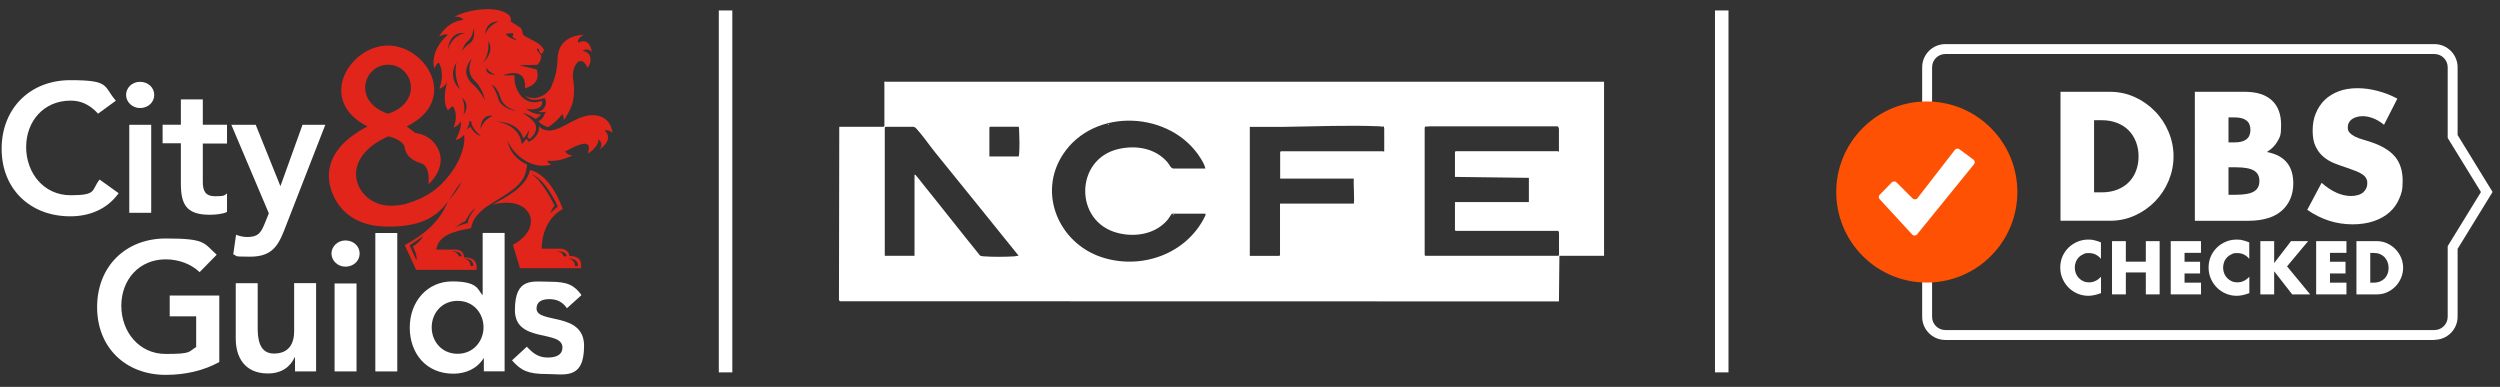 <svg xmlns="http://www.w3.org/2000/svg" id="Layer_1" viewBox="0 0 3202.5 495.6"><rect x="0" y="0" width="3202.5" height="495.6" fill="#333333" stroke="none"/><defs><style>      .st0 {        fill: #fff;      }      .st1 {        fill: #ff5103;      }      .st2 {        fill: #e1251b;      }    </style></defs><g><path class="st0" d="M2054.8,104.6v223.1h-57.2l-.6,58.4-921-.2-1.3-1.4.4-222.1h56.9l.9-.9v-55.3c0-.2-.8-.7,0-1.2.9-1.2,1.3-.3,1.6-.3h920.4-.1ZM1543.7,273.7h-42.4c-2.2,2.5-3.6,5.5-5.8,8.1-15.5,18.2-41.4,22.4-63.8,16.6-56.1-14.3-55-94.7,1-107.5,22.7-5.2,47.1-1.2,62.8,16.9,2.2,2.5,4.3,8.1,7.7,8.1h40.9c-.7-4-3.5-8.9-5.7-12.5-37.6-61.5-137.1-66.8-177-5.2-32.3,49.8-4.9,112.9,49.3,131.1,50.5,16.9,108.8-3.4,132.7-51.8.4-.9,1.7-3.5.4-3.8h0ZM1639.9,228.8v-34.1l.9-.9h130.9s1.5,1.1,1.5-.3v-28.9c0-.5-.5-1.4-.3-2.2-.6-1.1-1.6,0-2.5-.1s-2-.5-3.1-.5c-40.1-1.7-82.7.2-122.9.7-14.4.2-28.9-.2-43.4,0v165.3h37.8l.9-.9v-66.1h94.3c1.6,0-.6-29.3.3-32h-94.7.3ZM1997,194.4v-29.2c0-1.1-1.1-4-2.7-3.4h-163.5c-1.3.8-4.9-.2-5.5.6,0,.7-.3,1.6-.3,2.1v162.3l.9.9h170.3l.9-.9v-28.9c0-.3-1-1.4-.6-2.2h-131.8l-.9-.9v-36h94.7v-31l-94.7-1.2v-32l.9-.9h130.9c.2,0,.9.8,1.5.6h0ZM1170.6,162.4h-36.3l-.9.9v164.4h38.1v-103.9c1.2-.2,1.7.8,2.4,1.6,2.6,2.8,5.1,6.3,7.4,9.2,13.2,16.3,26.4,33.1,39.3,49.2,11.6,14.4,22.9,29.1,34.7,43.4,1.5,1,3.8,1.1,5.5,1.2,10.8.8,27.3.7,38.2,0,1.9-.1,3.9-.7,5.8-.9-35.5-44.2-71.2-88.2-106.9-132.3-7.6-9.5-15.4-20.9-23.4-29.8-.9-1-2.7-2.7-4-2.9h.1ZM1304.9,200.5c.3-1.1.6-2.2.6-3.4.7-8.8.4-21.2,0-30.2,0-.8,0-4.6-.9-4.6h-36.3l-.9.9v37.2h37.5Z"></path><path class="st0" d="M2000.4,330.8c.4.2.4.4,0,.6v-.6Z"></path><path class="st0" d="M1420.5,159.3c.4.2-.4,1-1.2.6s.4-1,1.2-.6Z"></path><path class="st0" d="M1504,274.9c.4.2-.4,1-1.2.6s.4-1,1.2-.6Z"></path><path class="st0" d="M1540,278c.4.2.4.4,0,.6v-.6Z"></path><path class="st0" d="M1410.9,292.1c.4.2.4.4,0,.6v-.6Z"></path><path class="st0" d="M1479.2,296.4c.4.2.4.4,0,.6v-.6Z"></path><path class="st0" d="M1519.1,306.8c.4.2.4.4,0,.6v-.6Z"></path><path class="st0" d="M1489.6,322.8c.4.2.4.4,0,.6v-.6Z"></path><path class="st0" d="M1263.4,282.3c.4.2.4.4,0,.6v-.6Z"></path><path class="st0" d="M1233.3,292.7c.4.2.4.4,0,.6v-.6Z"></path><path class="st0" d="M1289.2,311.8c.4.2.4.4,0,.6v-.6Z"></path></g><rect class="st0" x="920.8" y="13.4" width="17.3" height="463.6"></rect><rect class="st0" x="2196.9" y="13.4" width="17.3" height="463.6"></rect><g><g id="C_x26_G_TEXT"><path class="st0" d="M125.4,145.3c-12-12.8-23.4-16.4-35-16.4-34.3,0-56.9,26.3-56.9,59.5s22.6,61.7,56.9,61.7,26.3-6.2,37.2-20.1l24.4,17.5c-15,20.8-37.6,29.6-62,29.6-51.1,0-87.9-34.7-87.9-86.5s36.5-87.9,87.9-87.9,42,7.3,58.4,26.3l-23,16.8v-.4Z"></path><path class="st0" d="M179.4,104.8c10.2,0,18.2,7.3,18.2,16.8s-8,16.8-18.2,16.8-17.9-8-17.9-16.8,7.3-16.8,17.9-16.8ZM165.6,159.9h28.1v112.7h-28.1s0-112.7,0-112.7Z"></path><path class="st0" d="M208.3,183.9v-24.1h23.4v-32.5h28.1v32.5h31v24.1h-31v49.3c0,11.3,3.3,18.2,15.7,18.2s11.7-1.1,15.3-3.6v23.7c-5.8,2.9-15.7,3.6-22.3,3.6-29.9,0-36.8-13.5-36.8-39.8v-51.8h-23.4v.4Z"></path><path class="st0" d="M296.6,159.9h31l31.4,78.1h.4l28.1-78.1h29.2l-53.3,136.8c-8.4,21.2-17.9,32.1-43.1,32.1s-14.6-1.1-21.5-2.9l3.6-25.2c4.4,1.8,9.5,2.9,14.2,2.9,13.9,0,17.5-5.1,22.3-16.8l5.5-13.5-48.2-113.8.4.4Z"></path><path class="st0" d="M280.9,463.8c-20.1,10.9-43.1,16.4-68.6,16.4-51.1,0-87.9-34.7-87.9-86.8s36.5-87.9,87.9-87.9,48.2,5.5,65.3,20.8l-21.9,22.3c-10.6-10.2-26.6-16.4-43.4-16.4-34.3,0-56.9,26.3-56.9,59.5s22.6,61.7,56.9,61.7,28.5-2.9,39-8.8v-39.4h-33.9v-26.6h63.5v85.4Z"></path><path class="st0" d="M404.5,475.8h-26.6v-18.2h-.4c-5.1,11.3-15.7,20.8-34.3,20.8-30.3,0-41.2-21.5-41.2-44.5v-71.1h28.1v56.9c0,12.4,1.1,33.2,20.8,33.2s25.9-13.5,25.9-28.5v-61.7h28.1v112.7l-.4.4Z"></path><path class="st0" d="M442.5,308c10.2,0,18.2,7.3,18.2,16.8s-8,16.8-18.2,16.8-17.9-8-17.9-16.8,7.7-16.8,17.9-16.8ZM428.6,363.1h28.1v112.7h-28.1s0-112.7,0-112.7Z"></path><path class="st0" d="M480.8,298.5h28.1v177.3h-28.1v-177.3h0Z"></path><path class="st0" d="M619.8,459h-.4c-8.4,13.5-23,19.7-38.7,19.7-34.7,0-55.8-25.9-55.8-59.1s22.3-59.1,54.4-59.1,32.5,9.9,38.3,17.1h.7v-79.2h28.1v177.3h-26.6v-16.8h0ZM586.2,453.2c20.4,0,33.2-16.4,33.2-33.9s-12.4-33.9-33.2-33.9-33.2,16.4-33.2,33.9,12.4,33.9,33.2,33.9Z"></path><path class="st0" d="M726,394.5c-5.5-7.7-12.4-11.3-22.3-11.3s-16.4,3.6-16.4,12c0,20.1,60.9,3.6,60.9,47.8s-25.5,36.1-48.5,36.1-32.5-4.4-43.8-17.5l19-17.5c7.3,8,14.6,13.9,26.6,13.9s19-4,19-12.8c0-23.4-60.9-5.1-60.9-47.8s22.6-36.5,45.2-36.5,31,4.7,40.1,17.1l-18.6,16.8-.4-.4Z"></path></g><g id="lion"><path class="st2" d="M729.3,328.4c0-9.5-11.3-9.9-11.3-9.9h-24.1c.7-39,27-50.7,27-50.7,0,0-14.6-44.1-42-50-4.7,23-33.9,36.1-48.2,44.5,9.1-2.9,35.8-7.3,46.7,10.9,4.7,7.7,6.2,25.5-20.4,40.5l9.1,29.9h78.1c1.5-10.2-2.6-15.7-15-15.7v.4ZM681.8,223.7s15.3,3.6,32.8,40.9c0,0-8.4,6.6-9.9,9.1,0,0,2.9-7.7,5.8-10.2,0,0-16.8-33.9-29.2-39.8h.4ZM722,328.4s-1.1-6.6-10.2-6.6c0,0,13.9-1.1,13.9,6.6h-3.6ZM736.6,340.8s.7-8.4-9.1-9.5c0,0,12.8-1.5,12.8,9.5h-3.6Z"></path><path class="st2" d="M740.6,54.8s-2.2-5.1,6.9-10.2c0,0-32.5-.4-33.2,30.3-.7,15.3-2.6,23-8.4,37.2-4.4,7.7-11.3,12-20.1,13.5-1.1,0-9.9.4-13.9-4,5.5,6.9,13.1,8,25.9,4,3.3,5.5,1.1,12.8-4.4,16.1-1.5.7-2.9,1.5-4.7,1.5,3.3.7,6.9.7,10.2,0-1.5,5.1-4.4,9.5-9.1,12.4,3.3,3.6,7.7,5.8,12.4,7.3,6.9-4.4,13.1-10.2,18.2-16.8,0,0,1.8,1.8,1.8,7.7.7,0,10.2-15.3,11.7-23.7,1.8-8.4,1.8-17.1.7-25.9-1.5-6.9-1.1-16.8,4.4-23.4,3.3-4,8.8-4.7,13.5,5.8,0,0,4-3.6,4-10.2s-4-10.2-10.2-11.3c0,0,6.2-4.7,12,1.5-4-21.5-18.6-11.3-18.6-11.3l.7-.4Z"></path><path class="st2" d="M784.4,169s-1.8-21.5-25.5-21.5-44.5,26.3-62.8,18.2c-2.2-.7-4-2.2-5.8-4,1.8,12.8-12.8,20.1-12.8,20.1l-3.3-4-5.8,7.3c-1.8-21.2-22.6-28.5-33.6-29.6,21.2.7,32.8,10.2,35.4,21.9,3.3-2.9,5.5-6.9,7.3-10.9,0,3.3-.7,6.2-1.8,9.1l2.6,2.6s14.2-10.2,5.8-21.9c-4.4-5.1-9.5-8.8-15.3-11.7,6.2,1.1,12,4,16.8,7.7,2.9-1.1,5.8-3.3,7.7-5.8-7.3,0-13.9-2.6-19.3-7.3,7.7,2.6,23.4,0,20.1-9.9-26.3,9.1-37.2-20.4-34.7-32.8h-15.3s30.3-13.1,28.5,16.4c0,0,15.7-2.9,16.1-16.1,0-2.9-.4-5.5-1.5-8l-21.5-5.1c.7-.7,23,0,23.4-1.1,2.9-4,3.6-5.5,4.4-10.9h0c-.7-1.5-3.6-4.7-3.6-4.7-3.3-3.6-1.5-5.1-1.5-5.1,1.5,0,2.2,1.8,2.2,2.6s0,1.5.7,2.2l2.6,2.6c1.5-2.2,3.3-4.4,2.6-5.8-3.6-8.4-17.1-12.8-25.2-17.9-2.9-1.8-1.5-7.7-4.4-9.9-7.3-5.1-7.3-4.7-12.4-8,0-1.5.4-6.2-3.3-9.1-17.1-13.5-58-4.4-68.6,2.9,8.8-.7,10.9,4,10.9,4-20.8,1.8-31,21.2-31,21.2,5.1-2.6,8.8-3.3,11.3-2.2,0,0-23.4,18.2-17.5,43.4,0,0,3.3-7.7,5.8-7.7,0,0,8.4,12.4.7,33.6,0,0,8-2.6,10.2-9.9,0,0-8,26.6,1.1,37.6,0,0,2.2-4.4,6.2-5.1,0,0,7.7,9.1.7,27,0,0,7.3-2.6,9.1-8,0,0,2.9,6.2-6.6,24.1,0,0,7.3-1.8,10.9-6.9.7-.7,4.7,29.9-29.6,63.8-12.8,12.8-29.6,20.4-46.7,25.2-4.4,1.1-13.1,2.2-20.8,1.8-41.2-2.2-67.1-59.1,0-88.7,0,0,15.7,2.6,20.8,12.4.7,9.1,6.9,17.9,20.8,21.9,11.7,3.3,10.6,21.2,9.9,27,0,0,18.6-15.3,15.3-36.5-3.6-16.4-15-26.6-32.1-29.2l-10.9-8.4c67.9-33.6,24.8-103.6-24.1-103.6s-92.3,70.1-26.3,103.6c-44.1,23-51.8,50.3-48.9,70.8,0,0,5.5,57.6,75.5,57.6s75.2-35.4,93.8-57.3c-4.4,11.3-17.1,24.4-17.1,24.4-10.6,27-31.7,43.8-55.5,56.6l14.6,31.7h77.3c1.5-10.2-3.6-16.1-16.1-16.1,0-10.9-11.7-9.9-11.7-9.9h-23.7c2.6-17.9,21.2-23.4,44.5-27.4,1.8-9.9,6.6-15.7,12.4-21.5,4.7-4.4,7.3-5.8,12.8-9.5,22.6-14.2,40.9-23.4,45.2-42,.7-2.6,1.5-8.4,1.5-8.4-23.7-10.9-25.2-31-25.2-31,4,12,25.9,38.7,56.2,31,0,0-4.7-1.5-5.1-5.1,0,0,13.5,2.6,32.5-6.9-3.3,0-6.2-.4-9.9-4.7,27-15.3,33.9-12.4,29.2,2.6,10.2-6.2,14.2-14.2,13.5-18.2,0,0,7.3,3.6,1.8,12.8,18.6-14.2,7.3-23,6.2-24.4,0,0,5.8-1.1,9.5,2.9l.4-.7ZM657,42.4c1.1,1.5-.7,4.7-.7,4.7l6.2,4.7c-13.1-3.6-14.6-8.8-14.6-8.8,2.9,0,6.2,0,9.1-.7ZM497.2,82.9c32.1,0,45.2,47.8,0,62.8-46-15.3-31.7-62.8,0-62.8ZM529,316s6.2,11.3,4.4,17.5c-3.3-7.3-8.8-19.3-8.8-19.3-.4,0,9.9-6.2,17.5-11.7-4.4,8-12.8,12.8-13.1,13.5h0ZM606.3,340.8h-3.6s.7-8.4-9.1-9.5c0,0,12.8-1.5,12.8,9.5h0ZM591.3,328.4h-3.6s-1.1-6.6-10.2-6.6c0,0,13.9-1.1,13.9,6.6h0ZM660.3,141.6c3.3,1.1-19.3-1.5-22.3-16.4,0,0-3.3-10.9-8.4-16.8,0,0,7.3,2.2,11.3,16.1,4,13.1,16.1,15.7,19.3,17.1ZM623.5,86.5s.7,5.5,10.9,8.8c0,0-2.6.4-4,0-3.6-.4-9.1-2.9-6.9-9.1v.4ZM639.1,27.4s-13.9,4.7-17.5,16.8c0,0-.7-16.8,17.5-16.8ZM625.3,52.6c9.5,13.9-6.9,28.1-6.9,28.1,9.9-12.8,6.9-28.1,6.9-28.1ZM573.8,63.5s.7-23.4,21.9-21.2c0,0-16.1,2.2-21.9,21.2h0ZM584.8,80c-2.6,11.7-.7,23.7,4.4,34.3-9.9-8.8-11.7-23.4-4.4-34.3h0ZM591.3,66.8s2.9-10.2,8-14.2c4.4-3.6,6.9-9.9,7.3-16.4,0,0,4,13.5-5.5,19.7,0,0-5.5,3.3-10.2,10.9h.4ZM593.5,147.1c4-10.9-1.8-22.3-1.8-22.3,12,10.9,1.8,22.3,1.8,22.3h0ZM599.7,285.7s-9.5,1.8-16.8,5.8c0,0,9.5-7.3,13.1-8,0,0,6.9-13.5,13.1-16.8,0,0-10.9,12.8-9.5,19h0ZM602.7,162.4l-5.1,3.6c2.2-3.3,2.9-5.1,3.6-9.5,0-2.6,2.6-1.5,2.6,0,0,8,12.4,17.9,12.4,17.9-8.8-2.2-13.5-12-13.5-12h0ZM598.6,98.2c-5.1-11.3,5.8-23.4,5.8-23.4-8.4,18.2,2.6,27.4,2.6,27.4,7.3,6.9,12,16.1,14.2,25.9-12-21.5-17.9-18.6-22.6-29.9h0ZM615.4,165c1.5-20.8,15.7-16.4,15.7-16.4-12,4.4-15.3,16.4-15.7,16.4h0Z"></path></g></g><g><path class="st0" d="M3118.5,435.5h-626.5c-16.4,0-29.7-13.3-29.7-29.7V86.2c0-16.4,13.3-29.7,29.7-29.7h626.5c16.4,0,29.7,13.3,29.7,29.7v86.8l44.8,72.9-44.8,72.9v86.8c0,16.4-13.3,29.7-29.7,29.7ZM2492,69.2c-9.4,0-17,7.6-17,17v319.6c0,9.4,7.6,17,17,17h626.5c9.4,0,17-7.6,17-17v-90.5l42.6-69.3-42.6-69.3v-90.5c0-9.4-7.6-17-17-17h-626.5Z"></path><g><circle class="st1" cx="2468.2" cy="246" r="116" transform="translate(549 1817.3) rotate(-45)"></circle><path class="st0" d="M2407.9,255.2l41.6,45.2c1.7,1.9,4.7,1.8,6.3-.2l72.9-89.8c1.5-1.9,1.2-4.6-.8-6l-17.9-13.2c-1.8-1.4-4.4-1-5.8.8l-47.9,61.8c-1.5,2-4.5,2.2-6.3.4l-20.6-20.6c-1.6-1.6-4.3-1.6-6,0l-15.5,15.9c-1.6,1.6-1.6,4.1,0,5.8Z"></path></g><g><g><path class="st0" d="M2691.4,331.7c-4.1-5-9.2-7.5-15.2-7.5s-5.1.5-7.4,1.4c-2.3,1-4.2,2.3-5.8,3.9-1.6,1.7-2.9,3.6-3.8,5.9-.9,2.3-1.4,4.8-1.4,7.4s.5,5.2,1.4,7.5c.9,2.3,2.2,4.3,3.9,6,1.7,1.7,3.6,3,5.8,4,2.2,1,4.6,1.4,7.2,1.4,5.7,0,10.8-2.4,15.3-7.2v21l-1.8.6c-2.7,1-5.2,1.7-7.6,2.1-2.4.5-4.7.7-7,.7-4.7,0-9.2-.9-13.5-2.7-4.3-1.8-8.1-4.3-11.4-7.5-3.3-3.2-5.9-7.1-7.9-11.5-2-4.4-3-9.3-3-14.5s1-10,2.9-14.4c2-4.4,4.6-8.1,7.9-11.3,3.3-3.2,7.1-5.6,11.4-7.4,4.3-1.8,8.9-2.7,13.6-2.7s5.4.3,8,.9c2.6.6,5.4,1.5,8.3,2.7v21.2Z"></path><path class="st0" d="M2723.2,335.2h25.6v-26.3h17.7v68.2h-17.7v-28.1h-25.6v28.1h-17.7v-68.2h17.7v26.3Z"></path><path class="st0" d="M2819.5,323.9h-21.1v11.4h19.9v15h-19.9v11.8h21.1v15h-38.8v-68.2h38.8v15Z"></path><path class="st0" d="M2881.4,331.7c-4.1-5-9.2-7.5-15.2-7.5s-5.1.5-7.4,1.4c-2.3,1-4.2,2.3-5.8,3.9-1.6,1.7-2.9,3.6-3.8,5.9-.9,2.3-1.4,4.8-1.4,7.4s.5,5.2,1.4,7.5c.9,2.3,2.2,4.3,3.9,6,1.7,1.7,3.6,3,5.8,4,2.2,1,4.6,1.4,7.2,1.4,5.7,0,10.8-2.4,15.3-7.2v21l-1.8.6c-2.7,1-5.2,1.7-7.6,2.1-2.4.5-4.7.7-7,.7-4.7,0-9.2-.9-13.5-2.7-4.3-1.8-8.1-4.3-11.4-7.5-3.3-3.2-5.9-7.1-7.9-11.5-2-4.4-3-9.3-3-14.5s1-10,2.9-14.4c2-4.4,4.6-8.1,7.9-11.3,3.3-3.2,7.1-5.6,11.4-7.4,4.3-1.8,8.9-2.7,13.6-2.7s5.4.3,8,.9c2.6.6,5.4,1.5,8.3,2.7v21.2Z"></path><path class="st0" d="M2913.2,337l21.6-28.1h21.9l-27,32.3,29.6,35.9h-23l-23.1-29.6v29.6h-17.7v-68.2h17.7v28.1Z"></path><path class="st0" d="M3005.8,323.9h-21.1v11.4h19.9v15h-19.9v11.8h21.1v15h-38.8v-68.2h38.8v15Z"></path><path class="st0" d="M3018.6,308.9h26.2c4.6,0,9,.9,13.1,2.8,4.1,1.9,7.6,4.4,10.7,7.5,3,3.1,5.4,6.7,7.2,10.8,1.7,4.1,2.6,8.5,2.6,13s-.9,8.8-2.6,12.9c-1.7,4.1-4.1,7.8-7.1,10.9-3,3.1-6.6,5.6-10.7,7.5-4.1,1.9-8.5,2.8-13.2,2.8h-26.2v-68.2ZM3036.3,362.1h4.1c3.1,0,5.8-.5,8.2-1.4,2.4-1,4.4-2.3,6.1-4,1.7-1.7,2.9-3.7,3.8-6,.9-2.3,1.3-4.9,1.3-7.6s-.5-5.2-1.4-7.6c-.9-2.3-2.2-4.4-3.8-6.1-1.7-1.7-3.7-3-6.1-4-2.4-1-5.1-1.4-8.1-1.4h-4.1v38.1Z"></path></g><g><path class="st0" d="M2639.5,117.6h63.5c11.2,0,21.8,2.3,31.7,6.8,9.9,4.5,18.5,10.6,25.8,18.1,7.4,7.5,13.2,16.3,17.4,26.3,4.2,10,6.4,20.5,6.4,31.4s-2.1,21.2-6.2,31.2c-4.2,10-9.9,18.8-17.3,26.4-7.4,7.6-16,13.7-25.9,18.2-9.9,4.5-20.5,6.8-31.9,6.8h-63.5V117.6ZM2682.5,246.4h9.9c7.4,0,14.1-1.2,19.9-3.5,5.8-2.3,10.8-5.5,14.8-9.6,4-4.1,7.1-8.9,9.2-14.6,2.1-5.6,3.2-11.8,3.2-18.5s-1.1-12.7-3.3-18.4c-2.2-5.7-5.3-10.6-9.3-14.7-4-4.1-9-7.3-14.8-9.6-5.8-2.3-12.4-3.5-19.7-3.5h-9.9v92.4Z"></path><path class="st0" d="M2811.7,117.6h64c15.2,0,26.7,3.7,34.6,11,7.9,7.3,11.8,17.8,11.8,31.5s-1.5,15.2-4.5,20.7c-3,5.5-7.6,10.1-13.7,13.9,6.1,1.2,11.4,3,15.7,5.4,4.3,2.4,7.8,5.4,10.5,8.9,2.7,3.5,4.6,7.4,5.8,11.8,1.2,4.4,1.8,9.1,1.8,14,0,7.7-1.4,14.6-4.1,20.6-2.7,6-6.5,11-11.4,15.1-4.9,4.1-10.8,7.2-17.9,9.2-7,2-14.9,3.1-23.7,3.1h-69V117.6ZM2854.7,182.4h7.9c13.4,0,20.2-5.3,20.2-16s-6.7-16-20.2-16h-7.9v32ZM2854.7,249.5h9.4c10.8,0,18.5-1.4,23.2-4.2,4.7-2.8,7-7.2,7-13.4s-2.3-10.6-7-13.4c-4.7-2.8-12.4-4.2-23.2-4.2h-9.4v35Z"></path><path class="st0" d="M3054,159.9c-4.7-3.8-9.3-6.6-14-8.4-4.7-1.8-9.2-2.7-13.6-2.7s-10.1,1.3-13.6,3.9c-3.5,2.6-5.3,6.1-5.3,10.3s.9,5.3,2.6,7.2c1.8,1.9,4.1,3.5,6.9,4.9,2.8,1.4,6.1,2.6,9.6,3.6,3.6,1,7.1,2.1,10.6,3.3,14,4.7,24.3,10.9,30.8,18.7,6.5,7.8,9.8,18,9.8,30.6s-1.4,16.1-4.3,23c-2.8,6.9-7,12.7-12.5,17.6-5.5,4.9-12.2,8.7-20.2,11.4-8,2.7-17,4.1-27.1,4.1-20.9,0-40.2-6.2-58.1-18.6l18.4-34.6c6.4,5.7,12.8,9.9,19.1,12.7,6.3,2.8,12.5,4.2,18.6,4.2s12.2-1.6,15.7-4.8c3.4-3.2,5.1-6.9,5.1-11s-.4-4.6-1.3-6.5c-.9-1.8-2.3-3.5-4.4-5-2-1.5-4.7-3-8-4.3s-7.3-2.8-11.9-4.4c-5.6-1.8-11-3.7-16.3-5.8-5.3-2.1-10.1-4.9-14.2-8.4-4.2-3.5-7.5-7.9-10.1-13.3-2.6-5.3-3.8-12.1-3.8-20.3s1.3-15.6,4.1-22.2c2.7-6.6,6.5-12.3,11.4-17.1,4.9-4.7,10.9-8.4,18-11.1,7.1-2.6,15-3.9,23.8-3.9s16.7,1.1,25.6,3.4c8.9,2.3,17.5,5.6,25.6,10l-17.1,33.5Z"></path></g></g></g></svg>